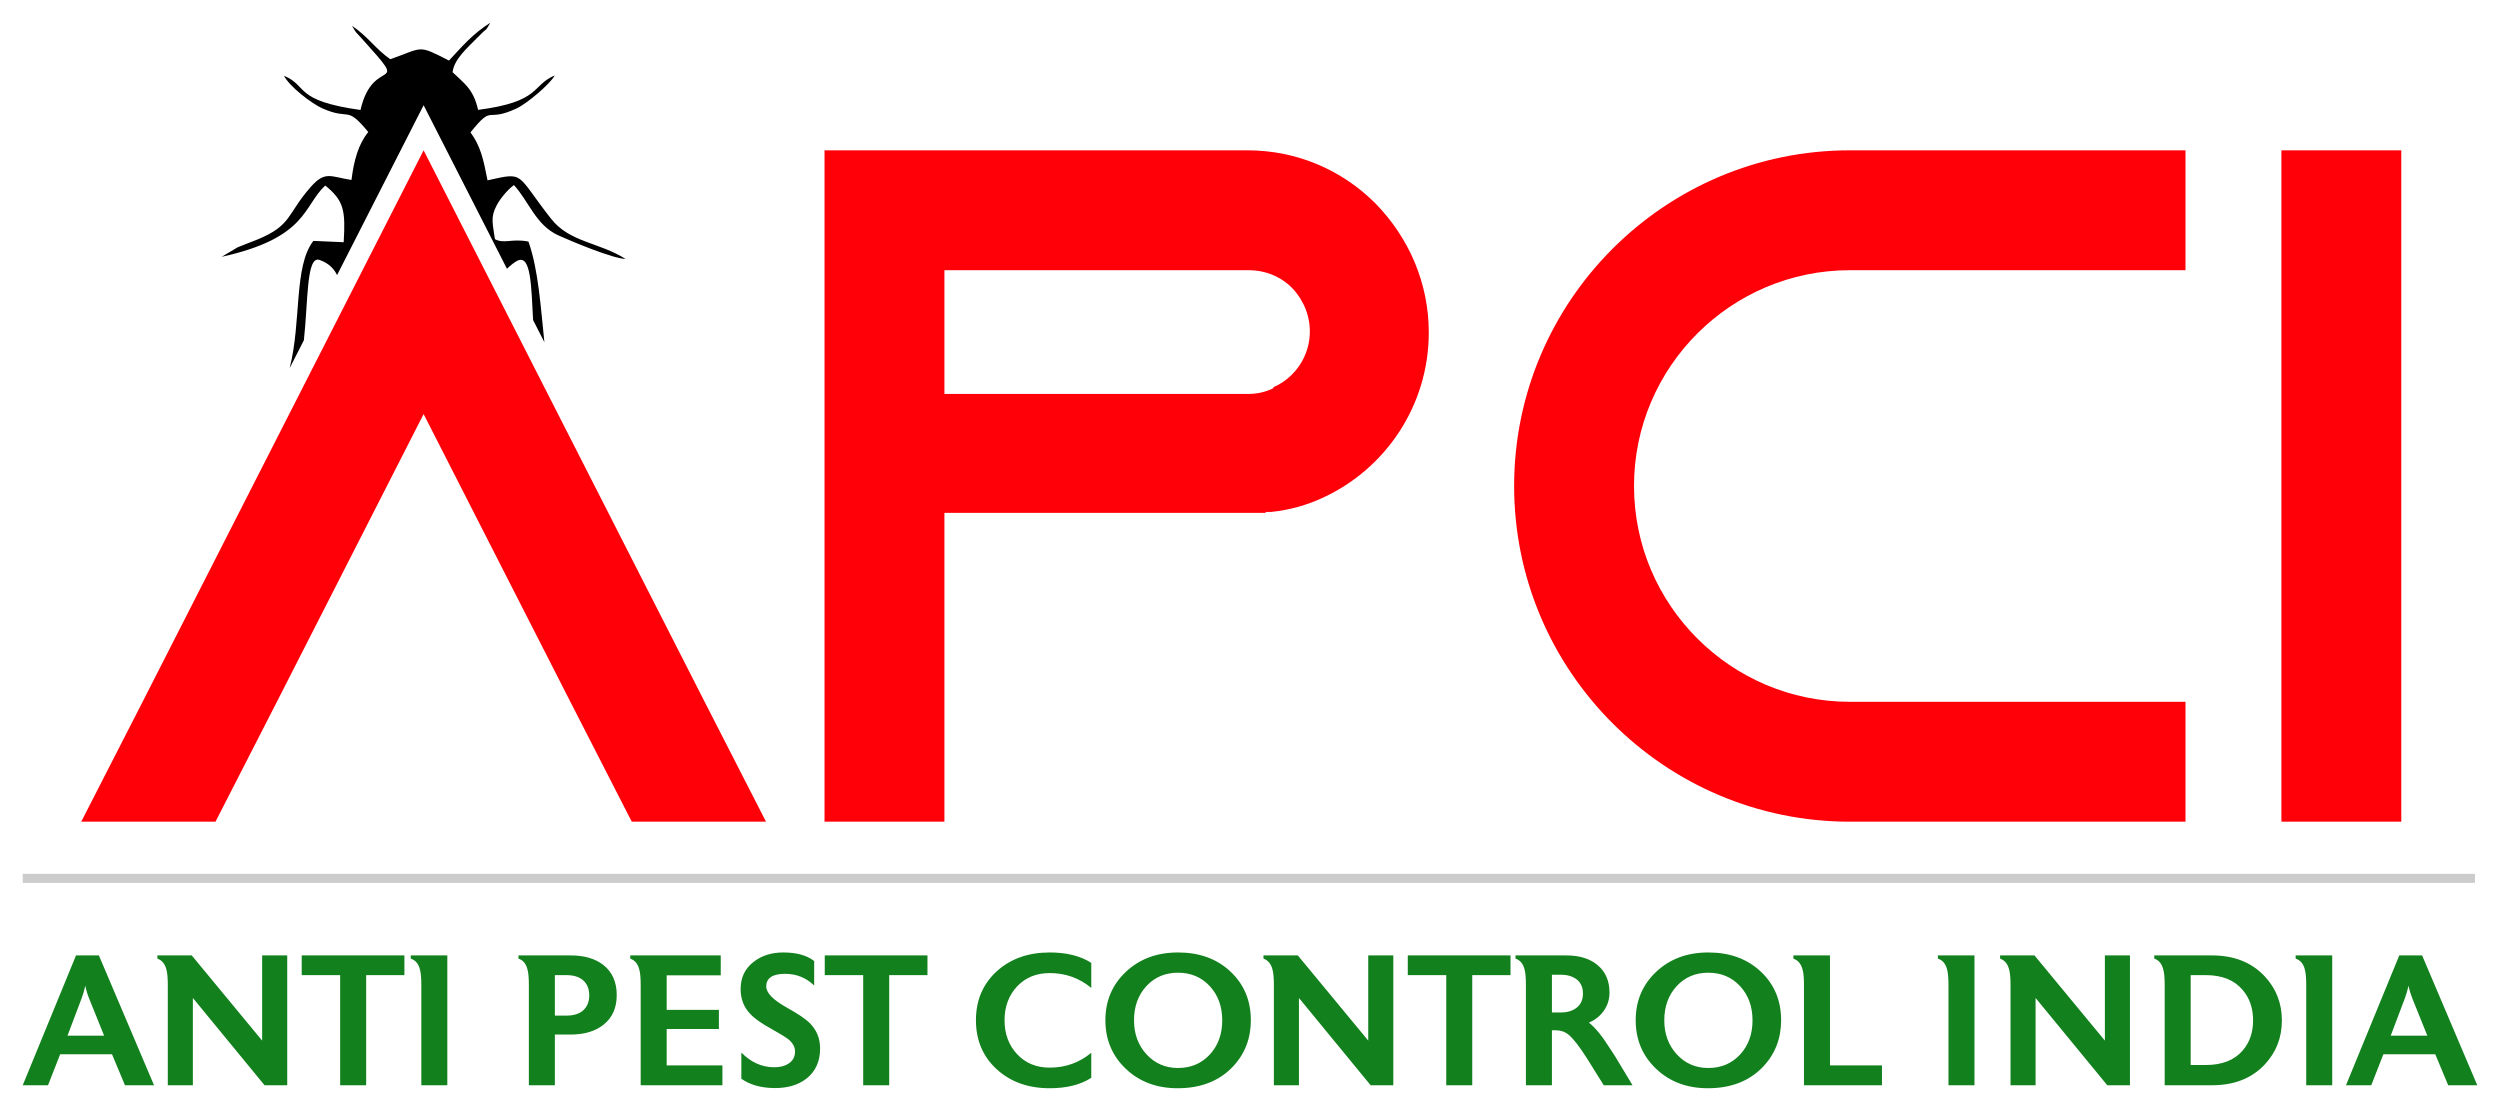 <svg xmlns="http://www.w3.org/2000/svg" xmlns:xlink="http://www.w3.org/1999/xlink" version="1.1" width="109.999pt" height="48.882pt" viewBox="0 0 109.999 48.882">
<g id="layer_1" data-name="">
<path transform="matrix(1,0,0,-1,1,47.882)" d="M59.502 38.947C58.067 40.382 56.084 41.268 53.889 41.268H35.279V11.728H40.554V25.316H54.691V25.358C54.776 25.358 54.86 25.358 54.944 25.358 55.746 25.443 56.506 25.654 57.223 25.991 59.966 27.258 61.866 30.043 61.866 33.25 61.866 35.444 60.979 37.428 59.544 38.905ZM55.029 30.802C54.691 30.634 54.312 30.549 53.932 30.549H40.554V35.993H53.932C54.86 35.993 55.493 35.571 55.831 35.233 56.126 34.938 56.633 34.263 56.633 33.292 56.633 32.237 56 31.267 55.029 30.845Z" fill="#ff0009"/>
<path transform="matrix(1,0,0,-1,1,47.882)" d="M80.391 35.993H95.161V41.268H80.391C72.247 41.268 65.621 34.642 65.621 26.498 65.621 18.353 72.247 11.728 80.391 11.728H95.161V17.003H80.391C75.158 17.003 70.896 21.265 70.896 26.498 70.896 31.73 75.158 35.993 80.391 35.993ZM104.656 11.728V41.268H99.381V11.728Z" fill="#ff0009"/>
<path transform="matrix(1,0,0,-1,1,47.882)" d="M12.371 32.914C12.562 34.661 12.476 36.654 13.063 36.444 13.454 36.304 13.687 36.077 13.831 35.778L17.639 43.252 21.306 36.056C21.473 36.22 21.654 36.359 21.769 36.413 22.365 36.694 22.375 35.299 22.456 33.799L22.953 32.825C22.798 34.276 22.695 36.016 22.251 37.253 21.52 37.398 21.193 37.139 20.776 37.358 20.687 38.034 20.565 38.31 20.855 38.851 21.017 39.154 21.335 39.538 21.613 39.739 22.266 39.029 22.574 37.977 23.564 37.527 24.174 37.251 25.971 36.502 26.526 36.488 25.351 37.23 24.066 37.212 23.245 38.259 21.669 40.27 22.115 40.318 20.451 39.947 20.268 40.884 20.147 41.447 19.701 42.058 20.735 43.336 20.333 42.461 21.724 43.108 22.196 43.327 23.226 44.206 23.407 44.563 22.374 44.124 22.819 43.408 20.036 43.047 19.826 43.987 19.403 44.224 18.912 44.706 18.99 45.294 19.54 45.751 20.132 46.353 20.494 46.721 20.311 46.434 20.574 46.882 19.768 46.37 19.327 45.828 18.755 45.217 17.356 45.933 17.645 45.793 16.173 45.276 15.52 45.73 15.226 46.24 14.488 46.749 14.711 46.366 14.615 46.525 14.916 46.19 17.159 43.699 15.434 45.529 14.861 43.043 11.911 43.455 12.571 44.099 11.496 44.549 11.713 44.099 12.7 43.328 13.184 43.114 14.439 42.56 14.205 43.279 15.203 42.075 14.769 41.532 14.576 40.845 14.464 39.963 13.539 40.108 13.311 40.378 12.672 39.656 11.614 38.461 11.86 37.971 10.318 37.34 10.018 37.218 9.778 37.136 9.456 37L8.752 36.582C12.541 37.419 12.339 38.826 13.311 39.719 14.136 39.05 14.206 38.62 14.122 37.224L12.788 37.283C11.918 36.16 12.27 33.739 11.745 31.685Z" fill-rule="evenodd"/>
<path transform="matrix(1,0,0,-1,1,47.882)" d="M30.004 17.003 17.639 41.268 5.274 17.003 2.574 11.728H8.482L11.183 17.003 17.639 29.663 24.096 17.003 26.797 11.728H32.704Z" fill="#ff0009"/>
<path transform="matrix(.738,0,0,-.698,1,47.882)" stroke-width=".572" stroke-linecap="butt" stroke-miterlimit="2.613" stroke-linejoin="miter" fill="none" stroke="#cccccc" d="M0 13.23H146.204"/>
<path transform="matrix(1,0,0,-1,1,47.882)" d="M3.581 2.313 2.919 3.955C2.848 4.13 2.792 4.315 2.754 4.511 2.711 4.315 2.656 4.13 2.591 3.955L1.97 2.313ZM5.778 .131H4.499L3.928 1.496H1.647L1.113 .131H0L2.345 5.844H3.351ZM11.638 .131H10.641L7.486 3.972V.131H6.383V4.528C6.383 4.844 6.364 5.07 6.325 5.206 6.266 5.462 6.132 5.628 5.925 5.704V5.844H7.437L10.534 2.096V5.844H11.638ZM16.794 4.977H15.111V.131H13.967V4.977H12.275V5.844H16.794ZM18.682 .131H17.538V4.528C17.538 4.844 17.519 5.073 17.48 5.214 17.418 5.47 17.283 5.634 17.073 5.704V5.844H18.682ZM24.926 4.086C24.926 4.364 24.84 4.582 24.667 4.74 24.494 4.898 24.246 4.977 23.924 4.977H23.414V3.196H23.924C24.246 3.196 24.494 3.275 24.667 3.433 24.84 3.591 24.926 3.808 24.926 4.086ZM26.136 4.103C26.136 3.536 25.942 3.1 25.554 2.795 25.193 2.506 24.71 2.362 24.104 2.362H23.414V.131H22.27V4.528C22.27 4.844 22.251 5.07 22.213 5.206 22.153 5.468 22.02 5.634 21.812 5.704V5.844H24.109C24.714 5.844 25.196 5.702 25.555 5.418 25.942 5.108 26.136 4.67 26.136 4.103ZM30.786 .131H27.19V4.528C27.19 4.844 27.171 5.07 27.133 5.206 27.073 5.462 26.939 5.628 26.732 5.704V5.844H30.712V4.969H28.334V3.449H30.631V2.607H28.334V1.005H30.786ZM35.084 1.749C35.084 1.188 34.889 .75 34.496 .433 34.136 .15 33.674 .008 33.107 .008 32.502 .008 32.006 .145 31.619 .417V1.569C32.044 1.139 32.527 .923 33.066 .923 33.322 .923 33.529 .975 33.687 1.079 33.883 1.199 33.981 1.379 33.981 1.618 33.981 1.809 33.889 1.983 33.703 2.141 33.584 2.239 33.328 2.397 32.935 2.615 32.499 2.855 32.191 3.073 32.012 3.269 31.728 3.563 31.587 3.928 31.587 4.364 31.587 4.871 31.78 5.272 32.167 5.566 32.516 5.838 32.949 5.974 33.466 5.974 34.049 5.974 34.502 5.849 34.823 5.598V4.52C34.469 4.863 34.044 5.034 33.548 5.034 32.992 5.034 32.715 4.849 32.715 4.479 32.715 4.195 33.017 3.885 33.622 3.547 34.112 3.275 34.447 3.049 34.627 2.869 34.932 2.564 35.084 2.19 35.084 1.749ZM39.808 4.977H38.125V.131H36.98V4.977H35.289V5.844H39.808ZM47.016 .458C46.542 .153 45.932 0 45.186 0 44.238 0 43.46 .28 42.852 .838 42.245 1.396 41.941 2.114 41.941 2.991 41.941 3.868 42.245 4.585 42.852 5.141 43.46 5.696 44.238 5.974 45.186 5.974 45.932 5.974 46.542 5.822 47.016 5.516V4.413C46.493 4.849 45.883 5.067 45.186 5.067 44.597 5.067 44.119 4.871 43.751 4.479 43.384 4.086 43.2 3.591 43.2 2.991 43.2 2.392 43.384 1.895 43.751 1.5 44.119 1.105 44.597 .907 45.186 .907 45.883 .907 46.493 1.125 47.016 1.561ZM52.778 2.987C52.778 3.596 52.595 4.097 52.23 4.492 51.865 4.886 51.4 5.083 50.833 5.083 50.266 5.083 49.802 4.886 49.44 4.492 49.077 4.097 48.896 3.596 48.896 2.987 48.896 2.389 49.08 1.891 49.448 1.49 49.816 1.091 50.277 .891 50.833 .891 51.4 .891 51.865 1.089 52.23 1.482 52.595 1.877 52.778 2.378 52.778 2.987ZM54.037 2.991C54.037 2.185 53.77 1.501 53.236 .94 52.636 .314 51.83 0 50.817 0 49.896 0 49.136 .285 48.536 .854 47.937 1.424 47.637 2.136 47.637 2.991 47.637 3.847 47.938 4.558 48.541 5.124 49.143 5.691 49.907 5.974 50.833 5.974 51.775 5.974 52.545 5.694 53.142 5.132 53.738 4.571 54.037 3.857 54.037 2.991ZM60.305 .131H59.308L56.153 3.972V.131H55.05V4.528C55.05 4.844 55.031 5.07 54.993 5.206 54.933 5.462 54.799 5.628 54.592 5.704V5.844H56.104L59.202 2.096V5.844H60.305ZM65.462 4.977H63.778V.131H62.634V4.977H60.942V5.844H65.462ZM68.649 4.168C68.649 4.435 68.56 4.639 68.382 4.781 68.203 4.923 67.969 4.994 67.679 4.994H67.284V3.334H67.679C67.969 3.334 68.203 3.407 68.382 3.551 68.56 3.696 68.649 3.901 68.649 4.168ZM70.831 .131H69.565L68.823 1.319C68.488 1.846 68.217 2.193 68.008 2.362 67.855 2.487 67.668 2.55 67.449 2.55H67.284V.131H66.14V4.536C66.14 4.846 66.121 5.073 66.083 5.214 66.023 5.47 65.889 5.634 65.682 5.704V5.844H67.921C68.504 5.844 68.966 5.698 69.307 5.406 69.647 5.115 69.817 4.716 69.817 4.209 69.817 3.915 69.736 3.651 69.572 3.416 69.409 3.182 69.188 3.005 68.91 2.885 69.172 2.694 69.485 2.31 69.85 1.733L70.063 1.406ZM76.11 2.987C76.11 3.596 75.928 4.097 75.563 4.492 75.198 4.886 74.732 5.083 74.165 5.083 73.599 5.083 73.134 4.886 72.772 4.492 72.41 4.097 72.228 3.596 72.228 2.987 72.228 2.389 72.412 1.891 72.78 1.49 73.148 1.091 73.609 .891 74.165 .891 74.732 .891 75.198 1.089 75.563 1.482 75.928 1.877 76.11 2.378 76.11 2.987ZM77.369 2.991C77.369 2.185 77.102 1.501 76.568 .94 75.969 .314 75.162 0 74.149 0 73.228 0 72.468 .285 71.869 .854 71.269 1.424 70.97 2.136 70.97 2.991 70.97 3.847 71.271 4.558 71.873 5.124 72.475 5.691 73.239 5.974 74.165 5.974 75.108 5.974 75.877 5.694 76.474 5.132 77.071 4.571 77.369 3.857 77.369 2.991ZM81.806 .131H78.374V4.528C78.374 4.844 78.355 5.07 78.316 5.206 78.254 5.462 78.119 5.628 77.908 5.704V5.844H79.518V1.005H81.806ZM85.876 .131H84.732V4.528C84.732 4.844 84.713 5.073 84.674 5.214 84.612 5.47 84.478 5.634 84.267 5.704V5.844H85.876ZM92.717 .131H91.72L88.565 3.972V.131H87.462V4.528C87.462 4.844 87.443 5.07 87.405 5.206 87.345 5.462 87.211 5.628 87.004 5.704V5.844H88.516L91.614 2.096V5.844H92.717ZM98.135 2.987C98.135 3.52 97.983 3.966 97.676 4.325 97.31 4.759 96.769 4.977 96.052 4.977H95.389V1.022H96.052C96.769 1.022 97.31 1.234 97.676 1.658 97.983 2.012 98.135 2.455 98.135 2.987ZM99.402 2.983C99.402 2.226 99.148 1.577 98.642 1.038 98.07 .433 97.299 .131 96.329 .131H94.245V4.528C94.245 4.844 94.226 5.07 94.188 5.206 94.128 5.468 93.995 5.634 93.787 5.704V5.844H96.329C97.299 5.844 98.07 5.538 98.642 4.928 99.148 4.389 99.402 3.74 99.402 2.983ZM101.617 .131H100.473V4.528C100.473 4.844 100.454 5.073 100.414 5.214 100.353 5.47 100.218 5.634 100.007 5.704V5.844H101.617ZM105.802 2.313 105.14 3.955C105.07 4.13 105.014 4.315 104.975 4.511 104.932 4.315 104.877 4.13 104.812 3.955L104.191 2.313ZM107.999 .131H106.72L106.15 1.496H103.868L103.334 .131H102.222L104.567 5.844H105.572Z" fill="#12801d"/>
</g>
</svg>
